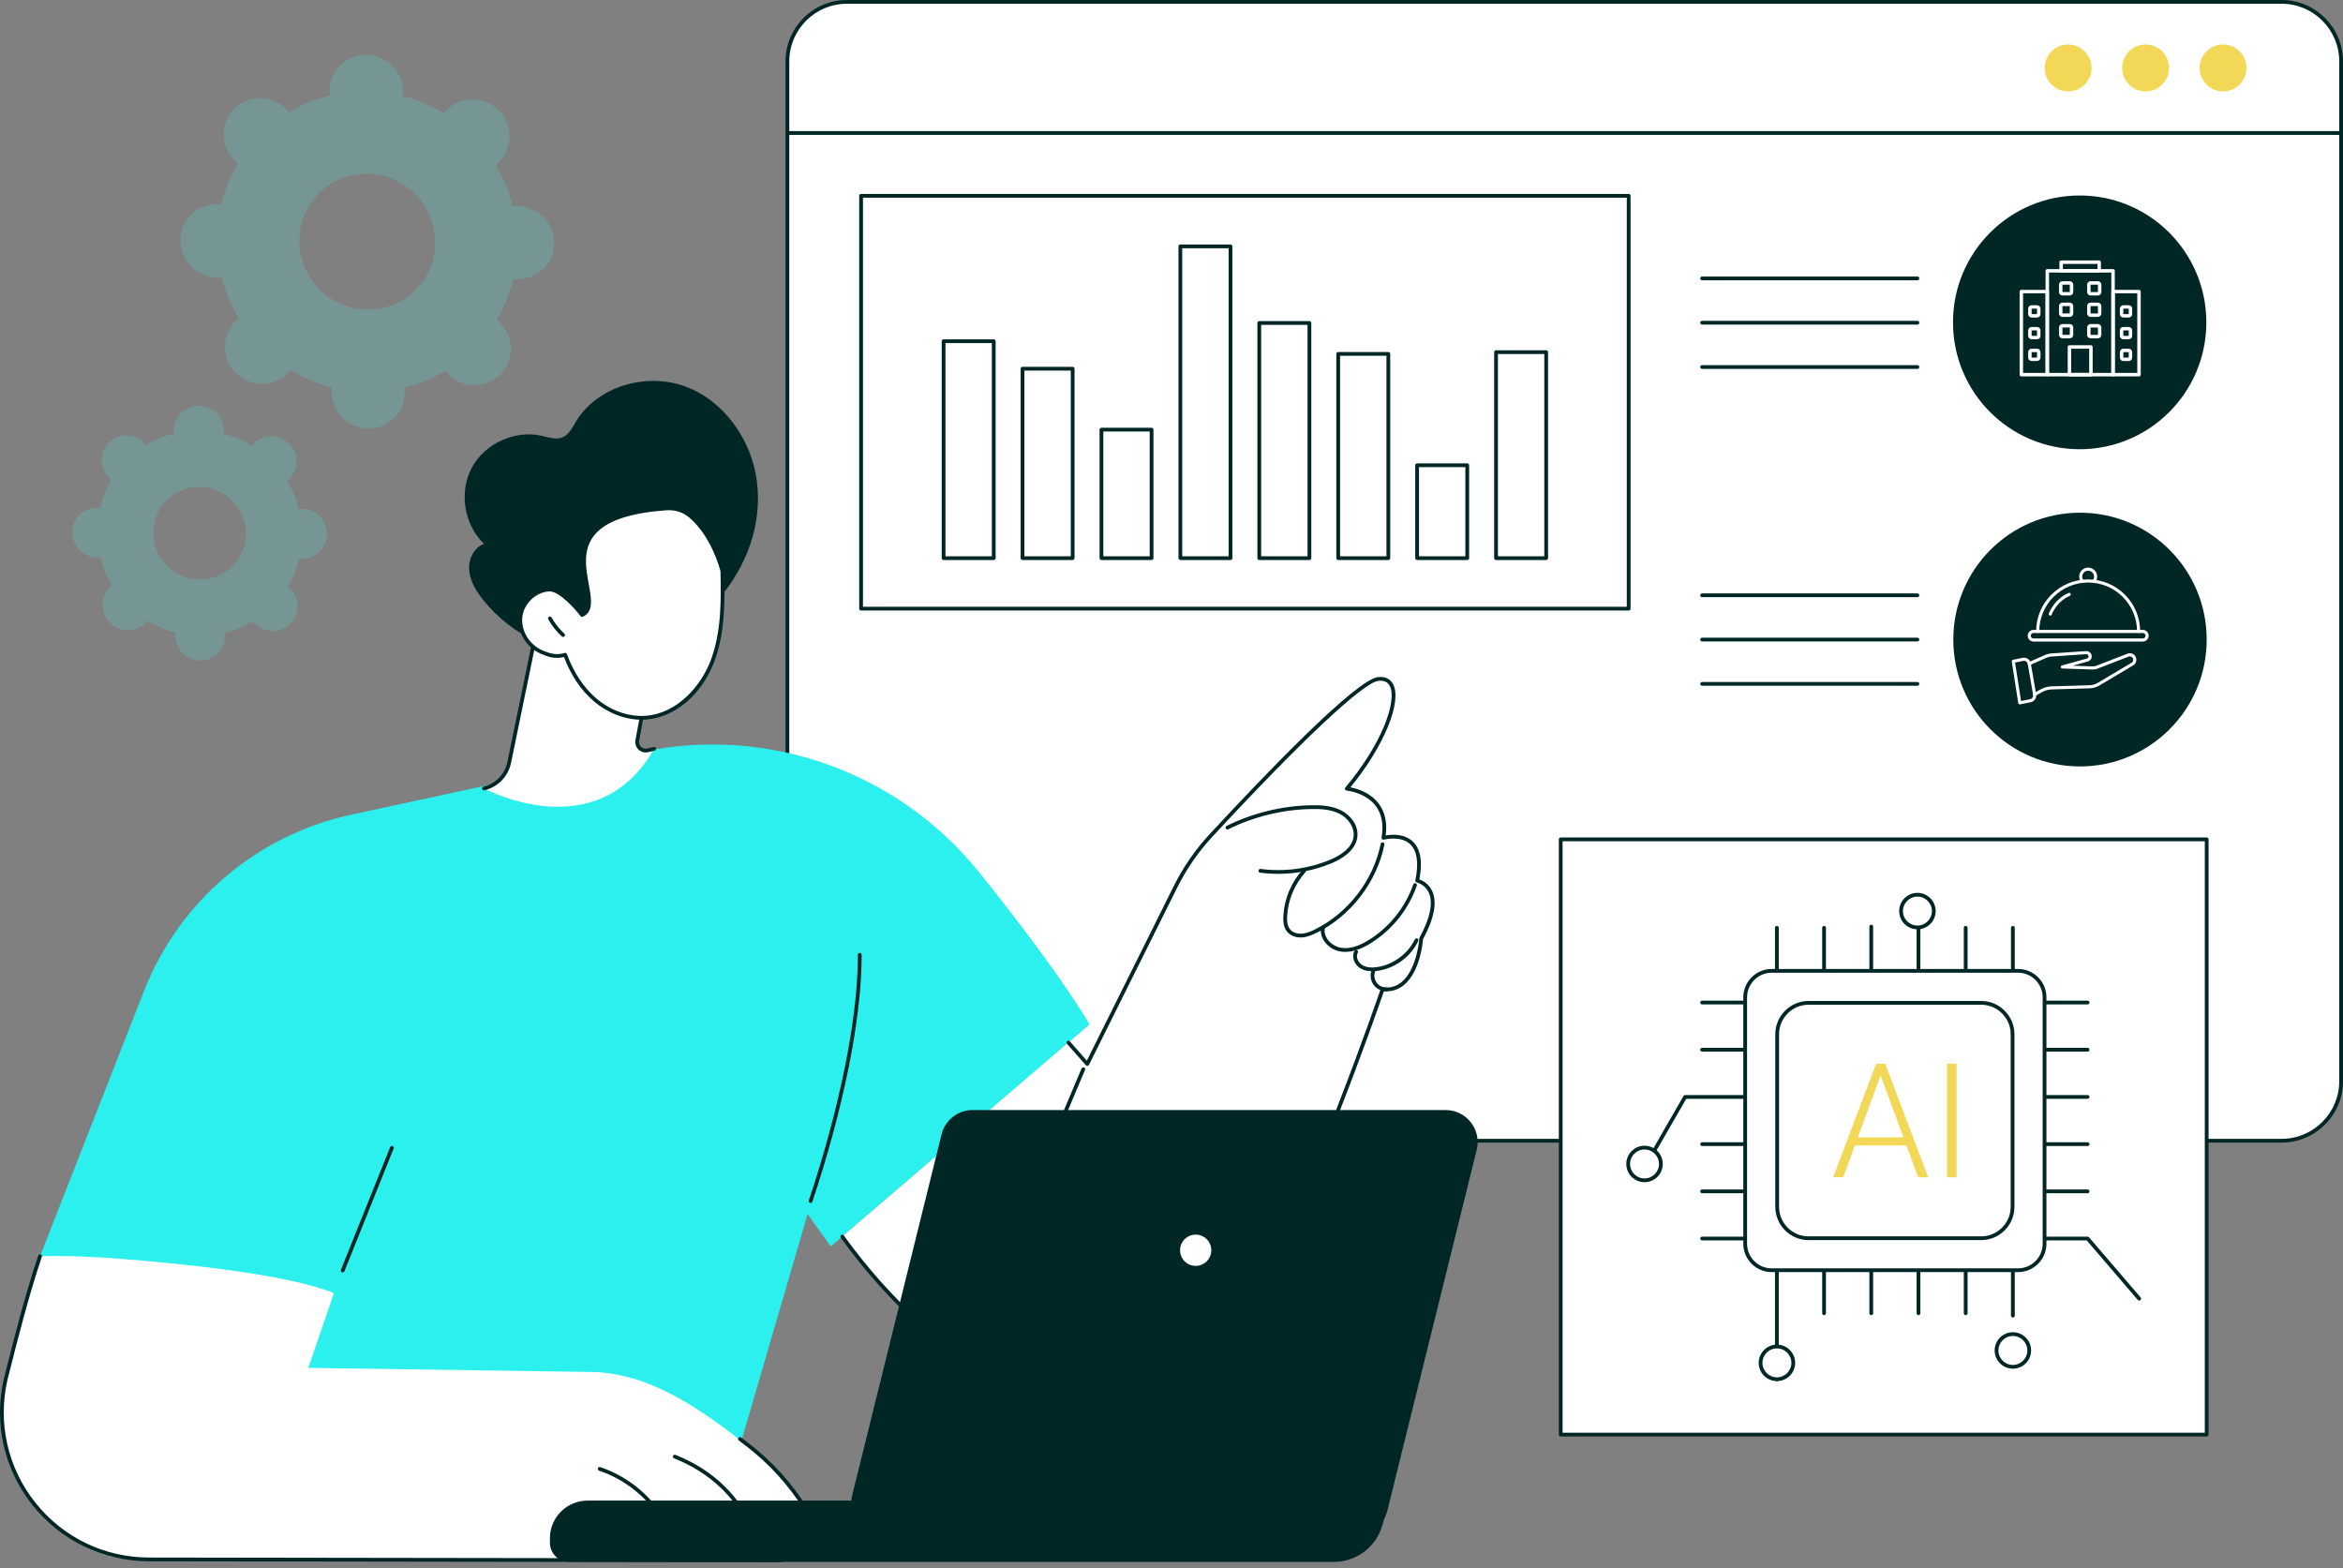 <svg width="260" height="174" viewBox="0 0 260 174" fill="none" xmlns="http://www.w3.org/2000/svg">
<rect x="0" y="0" width="260" height="174" fill="#808080" stroke="none"/>
<path d="M93.98 126.579H253.188C256.835 126.579 259.791 123.623 259.791 119.976V6.812C259.791 3.165 256.835 0.209 253.188 0.209H93.98C90.334 0.209 87.377 3.165 87.377 6.812V119.976C87.377 123.623 90.334 126.579 93.98 126.579Z" fill="white"/>
<path d="M253.189 126.788H93.98C90.225 126.788 87.169 123.732 87.169 119.976V6.811C87.169 3.056 90.225 0 93.98 0H253.189C256.944 0 260 3.056 260 6.811V119.976C260 123.732 256.944 126.788 253.189 126.788ZM93.98 0.417C90.455 0.417 87.586 3.286 87.586 6.811V119.976C87.586 123.502 90.454 126.371 93.98 126.371H253.189C256.714 126.371 259.583 123.502 259.583 119.976V6.811C259.583 3.286 256.714 0.417 253.189 0.417H93.98Z" fill="#002626"/>
<path d="M259.717 14.966H87.567C87.452 14.966 87.359 14.873 87.359 14.758C87.359 14.643 87.452 14.549 87.567 14.549H259.717C259.832 14.549 259.926 14.643 259.926 14.758C259.926 14.873 259.832 14.966 259.717 14.966Z" fill="#002626"/>
<path d="M246.691 10.142C248.127 10.142 249.292 8.978 249.292 7.541C249.292 6.105 248.127 4.94 246.691 4.94C245.254 4.94 244.09 6.105 244.09 7.541C244.09 8.978 245.254 10.142 246.691 10.142Z" fill="#F3D756"/>
<path d="M238.093 10.142C239.53 10.142 240.694 8.978 240.694 7.541C240.694 6.105 239.53 4.94 238.093 4.94C236.657 4.94 235.492 6.105 235.492 7.541C235.492 8.978 236.657 10.142 238.093 10.142Z" fill="#F3D756"/>
<path d="M229.496 10.142C230.932 10.142 232.097 8.978 232.097 7.541C232.097 6.105 230.932 4.94 229.496 4.94C228.059 4.94 226.895 6.105 226.895 7.541C226.895 8.978 228.059 10.142 229.496 10.142Z" fill="#F3D756"/>
<path d="M180.732 21.731H95.555V67.54H180.732V21.731Z" fill="white"/>
<path d="M180.732 67.748H95.555C95.439 67.748 95.346 67.655 95.346 67.54V21.732C95.346 21.616 95.439 21.523 95.555 21.523H180.732C180.848 21.523 180.941 21.616 180.941 21.732V67.54C180.941 67.655 180.848 67.748 180.732 67.748ZM95.763 67.331H180.524V21.94H95.763V67.331Z" fill="#002626"/>
<path d="M110.274 37.861H104.71V61.932H110.274V37.861Z" fill="white"/>
<path d="M110.274 62.141H104.711C104.595 62.141 104.502 62.047 104.502 61.932V37.861C104.502 37.746 104.595 37.653 104.711 37.653H110.274C110.39 37.653 110.483 37.746 110.483 37.861V61.932C110.483 62.047 110.39 62.141 110.274 62.141ZM104.919 61.724H110.066V38.07H104.919V61.724Z" fill="#002626"/>
<path d="M119.032 40.912H113.468V61.932H119.032V40.912Z" fill="white"/>
<path d="M119.032 62.141H113.468C113.353 62.141 113.26 62.047 113.26 61.932V40.912C113.26 40.797 113.353 40.704 113.468 40.704H119.032C119.147 40.704 119.24 40.797 119.24 40.912V61.932C119.24 62.047 119.147 62.141 119.032 62.141ZM113.677 61.724H118.823V41.121H113.677V61.724Z" fill="#002626"/>
<path d="M127.789 47.674H122.226V61.932H127.789V47.674Z" fill="white"/>
<path d="M127.789 62.141H122.226C122.11 62.141 122.017 62.047 122.017 61.932V47.674C122.017 47.558 122.11 47.465 122.226 47.465H127.789C127.905 47.465 127.998 47.558 127.998 47.674V61.932C127.998 62.047 127.905 62.141 127.789 62.141ZM122.434 61.724H127.581V47.882H122.434V61.724Z" fill="#002626"/>
<path d="M136.547 27.339H130.984V61.932H136.547V27.339Z" fill="white"/>
<path d="M136.547 62.141H130.983C130.868 62.141 130.775 62.047 130.775 61.932V27.339C130.775 27.224 130.868 27.13 130.983 27.13H136.547C136.662 27.13 136.756 27.224 136.756 27.339V61.932C136.756 62.047 136.662 62.141 136.547 62.141ZM131.192 61.724H136.339V27.547H131.192V61.724Z" fill="#002626"/>
<path d="M145.304 35.842H139.741V61.932H145.304V35.842Z" fill="white"/>
<path d="M145.304 62.141H139.741C139.626 62.141 139.532 62.047 139.532 61.932V35.842C139.532 35.727 139.626 35.633 139.741 35.633H145.304C145.42 35.633 145.513 35.727 145.513 35.842V61.932C145.513 62.047 145.42 62.141 145.304 62.141ZM139.949 61.724H145.096V36.05H139.949V61.724Z" fill="#002626"/>
<path d="M154.062 39.272H148.499V61.932H154.062V39.272Z" fill="white"/>
<path d="M154.062 62.141H148.499C148.383 62.141 148.29 62.047 148.29 61.932V39.272C148.29 39.157 148.383 39.063 148.499 39.063H154.062C154.178 39.063 154.271 39.157 154.271 39.272V61.932C154.271 62.047 154.178 62.141 154.062 62.141ZM148.707 61.724H153.854V39.48H148.707V61.724Z" fill="#002626"/>
<path d="M162.819 51.625H157.256V61.932H162.819V51.625Z" fill="white"/>
<path d="M162.82 62.141H157.256C157.141 62.141 157.047 62.047 157.047 61.932V51.625C157.047 51.509 157.141 51.416 157.256 51.416H162.82C162.935 51.416 163.028 51.509 163.028 51.625V61.932C163.028 62.047 162.935 62.141 162.82 62.141ZM157.464 61.724H162.611V51.833H157.464V61.724Z" fill="#002626"/>
<path d="M171.577 39.075H166.014V61.932H171.577V39.075Z" fill="white"/>
<path d="M171.577 62.141H166.014C165.898 62.141 165.805 62.047 165.805 61.932V39.075C165.805 38.96 165.898 38.866 166.014 38.866H171.577C171.693 38.866 171.786 38.96 171.786 39.075V61.932C171.786 62.047 171.693 62.141 171.577 62.141ZM166.222 61.724H171.369V39.283H166.222V61.724Z" fill="#002626"/>
<path d="M230.778 49.848C238.542 49.848 244.835 43.545 244.835 35.77C244.835 27.995 238.542 21.692 230.778 21.692C223.014 21.692 216.721 27.995 216.721 35.77C216.721 43.545 223.014 49.848 230.778 49.848Z" fill="#002626"/>
<g clip-path="url(#clip0_280_565)">
<path d="M234.483 41.765H227.187C227.136 41.765 227.087 41.745 227.051 41.709C227.015 41.673 226.995 41.624 226.995 41.573V30.052C226.995 30.001 227.015 29.953 227.051 29.916C227.087 29.881 227.136 29.86 227.187 29.86H234.483C234.534 29.86 234.583 29.881 234.619 29.916C234.655 29.953 234.675 30.001 234.675 30.052V41.573C234.675 41.624 234.655 41.673 234.619 41.709C234.583 41.745 234.534 41.765 234.483 41.765ZM227.379 41.381H234.291V30.244H227.379V41.381Z" fill="white"/>
<path d="M232.947 30.244H228.723C228.672 30.244 228.623 30.224 228.587 30.188C228.551 30.152 228.531 30.103 228.531 30.052V29.092C228.531 29.041 228.551 28.992 228.587 28.956C228.623 28.92 228.672 28.9 228.723 28.9H232.947C232.998 28.9 233.047 28.92 233.083 28.956C233.119 28.992 233.139 29.041 233.139 29.092V30.052C233.139 30.103 233.119 30.152 233.083 30.188C233.047 30.224 232.998 30.244 232.947 30.244ZM228.915 29.86H232.755V29.284H228.915V29.86Z" fill="white"/>
<path d="M237.363 41.765H234.483C234.432 41.765 234.383 41.745 234.347 41.709C234.311 41.673 234.291 41.624 234.291 41.573V32.356C234.291 32.305 234.311 32.257 234.347 32.221C234.383 32.184 234.432 32.164 234.483 32.164H237.363C237.414 32.164 237.463 32.184 237.499 32.221C237.535 32.257 237.555 32.305 237.555 32.356V41.573C237.555 41.624 237.535 41.673 237.499 41.709C237.463 41.745 237.414 41.765 237.363 41.765ZM234.675 41.381H237.171V32.548H234.675V41.381Z" fill="white"/>
<path d="M227.186 41.765H224.306C224.255 41.765 224.207 41.745 224.17 41.709C224.134 41.673 224.114 41.624 224.114 41.573V32.356C224.114 32.305 224.134 32.257 224.17 32.221C224.207 32.184 224.255 32.164 224.306 32.164H227.186C227.237 32.164 227.286 32.184 227.322 32.221C227.358 32.257 227.378 32.305 227.378 32.356V41.573C227.378 41.624 227.358 41.673 227.322 41.709C227.286 41.745 227.237 41.765 227.186 41.765ZM224.498 41.381H226.994V32.548H224.498V41.381Z" fill="white"/>
<path d="M232.803 32.788H231.987C231.885 32.788 231.788 32.748 231.716 32.676C231.643 32.604 231.603 32.506 231.603 32.404V31.588C231.603 31.486 231.643 31.389 231.716 31.317C231.788 31.245 231.885 31.204 231.987 31.204H232.803C232.905 31.204 233.003 31.245 233.075 31.317C233.147 31.389 233.187 31.486 233.187 31.588V32.404C233.187 32.506 233.147 32.604 233.075 32.676C233.003 32.748 232.905 32.788 232.803 32.788ZM231.987 31.588V32.404H232.803V31.588H231.987Z" fill="white"/>
<path d="M229.683 32.788H228.867C228.765 32.788 228.667 32.748 228.595 32.676C228.523 32.604 228.483 32.506 228.483 32.404V31.588C228.483 31.486 228.523 31.389 228.595 31.317C228.667 31.245 228.765 31.204 228.867 31.204H229.683C229.785 31.204 229.883 31.245 229.955 31.317C230.027 31.389 230.067 31.486 230.067 31.588V32.404C230.067 32.506 230.027 32.604 229.955 32.676C229.883 32.748 229.785 32.788 229.683 32.788ZM229.683 31.588H228.867V32.404H229.683V31.588Z" fill="white"/>
<path d="M232.803 35.164H231.987C231.885 35.164 231.788 35.124 231.716 35.052C231.643 34.98 231.603 34.882 231.603 34.781V33.965C231.603 33.863 231.643 33.765 231.716 33.693C231.788 33.621 231.885 33.58 231.987 33.58H232.803C232.905 33.58 233.003 33.621 233.075 33.693C233.147 33.765 233.187 33.863 233.187 33.965V34.781C233.187 34.882 233.147 34.98 233.075 35.052C233.003 35.124 232.905 35.164 232.803 35.164ZM231.987 33.965V34.781H232.803V33.965H231.987Z" fill="white"/>
<path d="M229.683 35.164H228.867C228.765 35.164 228.667 35.124 228.595 35.052C228.523 34.98 228.483 34.882 228.483 34.781V33.965C228.483 33.863 228.523 33.765 228.595 33.693C228.667 33.621 228.765 33.58 228.867 33.58H229.683C229.785 33.58 229.883 33.621 229.955 33.693C230.027 33.765 230.067 33.863 230.067 33.965V34.781C230.067 34.882 230.027 34.98 229.955 35.052C229.883 35.124 229.785 35.164 229.683 35.164ZM229.683 33.964H228.867V34.78H229.683V33.964Z" fill="white"/>
<path d="M232.803 37.541H231.987C231.885 37.541 231.788 37.5 231.716 37.428C231.643 37.356 231.603 37.258 231.603 37.157V36.341C231.603 36.239 231.643 36.141 231.716 36.069C231.788 35.997 231.885 35.956 231.987 35.956H232.803C232.905 35.956 233.003 35.997 233.075 36.069C233.147 36.141 233.187 36.239 233.187 36.341V37.157C233.187 37.258 233.147 37.356 233.075 37.428C233.003 37.5 232.905 37.541 232.803 37.541ZM231.987 36.341V37.157H232.803V36.341H231.987Z" fill="white"/>
<path d="M229.683 37.541H228.867C228.765 37.541 228.667 37.5 228.595 37.428C228.523 37.356 228.483 37.258 228.483 37.157V36.341C228.483 36.239 228.523 36.141 228.595 36.069C228.667 35.997 228.765 35.956 228.867 35.956H229.683C229.785 35.956 229.883 35.997 229.955 36.069C230.027 36.141 230.067 36.239 230.067 36.341V37.157C230.067 37.258 230.027 37.356 229.955 37.428C229.883 37.5 229.785 37.541 229.683 37.541ZM229.683 36.34H228.867V37.157H229.683V36.34Z" fill="white"/>
<path d="M232.027 41.765H229.643C229.592 41.765 229.543 41.745 229.507 41.709C229.471 41.673 229.451 41.624 229.451 41.573V38.501C229.451 38.45 229.471 38.401 229.507 38.365C229.543 38.329 229.592 38.309 229.643 38.309H232.027C232.078 38.309 232.126 38.329 232.162 38.365C232.198 38.401 232.219 38.45 232.219 38.501V41.573C232.219 41.624 232.198 41.673 232.162 41.709C232.126 41.745 232.078 41.765 232.027 41.765ZM229.835 41.381H231.835V38.693H229.835V41.381Z" fill="white"/>
<path d="M236.223 35.236H235.623C235.521 35.236 235.424 35.196 235.352 35.124C235.28 35.052 235.239 34.954 235.239 34.852V34.252C235.239 34.151 235.28 34.053 235.352 33.981C235.424 33.909 235.521 33.868 235.623 33.868H236.223C236.325 33.868 236.423 33.909 236.495 33.981C236.567 34.053 236.607 34.151 236.607 34.252V34.852C236.607 34.954 236.567 35.052 236.495 35.124C236.423 35.196 236.325 35.236 236.223 35.236ZM235.623 34.252V34.852H236.223V34.252H235.623Z" fill="white"/>
<path d="M236.223 37.648H235.623C235.521 37.648 235.424 37.608 235.352 37.536C235.28 37.464 235.239 37.366 235.239 37.264V36.665C235.239 36.563 235.28 36.465 235.352 36.393C235.424 36.321 235.521 36.281 235.623 36.281H236.223C236.325 36.281 236.423 36.321 236.495 36.393C236.567 36.465 236.607 36.563 236.607 36.665V37.264C236.607 37.366 236.567 37.464 236.495 37.536C236.423 37.608 236.325 37.648 236.223 37.648ZM235.623 36.665V37.264H236.223V36.665H235.623Z" fill="white"/>
<path d="M236.223 40.061H235.623C235.521 40.061 235.424 40.02 235.352 39.948C235.28 39.876 235.239 39.779 235.239 39.677V39.077C235.239 38.975 235.28 38.877 235.352 38.805C235.424 38.733 235.521 38.693 235.623 38.693H236.223C236.325 38.693 236.423 38.733 236.495 38.805C236.567 38.877 236.607 38.975 236.607 39.077V39.677C236.607 39.779 236.567 39.876 236.495 39.948C236.423 40.02 236.325 40.061 236.223 40.061ZM235.623 39.077V39.677H236.223V39.077H235.623Z" fill="white"/>
<path d="M226.046 35.236H225.447C225.345 35.236 225.247 35.196 225.175 35.124C225.103 35.052 225.062 34.954 225.062 34.852V34.252C225.062 34.151 225.103 34.053 225.175 33.981C225.247 33.909 225.345 33.868 225.447 33.868H226.046C226.148 33.868 226.246 33.909 226.318 33.981C226.39 34.053 226.43 34.151 226.43 34.252V34.852C226.43 34.954 226.39 35.052 226.318 35.124C226.246 35.196 226.148 35.236 226.046 35.236ZM225.447 34.252V34.852H226.046V34.252H225.447Z" fill="white"/>
<path d="M226.046 37.648H225.447C225.345 37.648 225.247 37.608 225.175 37.536C225.103 37.464 225.062 37.366 225.062 37.264V36.665C225.062 36.563 225.103 36.465 225.175 36.393C225.247 36.321 225.345 36.281 225.447 36.281H226.046C226.148 36.281 226.246 36.321 226.318 36.393C226.39 36.465 226.43 36.563 226.43 36.665V37.264C226.43 37.366 226.39 37.464 226.318 37.536C226.246 37.608 226.148 37.648 226.046 37.648ZM225.447 36.665V37.264H226.046V36.665H225.447Z" fill="white"/>
<path d="M226.046 40.061H225.447C225.345 40.061 225.247 40.02 225.175 39.948C225.103 39.876 225.062 39.779 225.062 39.677V39.077C225.062 38.975 225.103 38.877 225.175 38.805C225.247 38.733 225.345 38.693 225.447 38.693H226.046C226.148 38.693 226.246 38.733 226.318 38.805C226.39 38.877 226.43 38.975 226.43 39.077V39.677C226.43 39.779 226.39 39.876 226.318 39.948C226.246 40.02 226.148 40.061 226.046 40.061ZM225.447 39.077V39.677H226.046V39.077H225.447Z" fill="white"/>
</g>
<path d="M212.775 40.934H188.883C188.768 40.934 188.675 40.841 188.675 40.725C188.675 40.61 188.768 40.517 188.883 40.517H212.775C212.89 40.517 212.983 40.61 212.983 40.725C212.983 40.841 212.89 40.934 212.775 40.934Z" fill="#002626"/>
<path d="M212.775 36.018H188.883C188.768 36.018 188.675 35.925 188.675 35.809C188.675 35.694 188.768 35.601 188.883 35.601H212.775C212.89 35.601 212.983 35.694 212.983 35.809C212.983 35.925 212.89 36.018 212.775 36.018Z" fill="#002626"/>
<path d="M212.775 31.102H188.883C188.768 31.102 188.675 31.008 188.675 30.893C188.675 30.778 188.768 30.685 188.883 30.685H212.775C212.89 30.685 212.983 30.778 212.983 30.893C212.983 31.008 212.89 31.102 212.775 31.102Z" fill="#002626"/>
<path d="M230.816 85.047C238.579 85.047 244.873 78.745 244.873 70.97C244.873 63.195 238.579 56.892 230.816 56.892C223.052 56.892 216.758 63.195 216.758 70.97C216.758 78.745 223.052 85.047 230.816 85.047Z" fill="#002626"/>
<g clip-path="url(#clip1_280_565)">
<path d="M237.318 70.239C237.221 70.239 237.145 70.163 237.145 70.066C237.145 67.073 234.711 64.639 231.718 64.639C228.725 64.639 226.292 67.073 226.292 70.066C226.292 70.163 226.216 70.239 226.119 70.239C226.022 70.239 225.946 70.163 225.946 70.066C225.946 66.883 228.535 64.294 231.718 64.294C234.901 64.294 237.49 66.883 237.49 70.066C237.49 70.163 237.415 70.239 237.318 70.239Z" fill="white"/>
<path d="M232.361 64.677C232.323 64.677 232.285 64.664 232.25 64.639C232.178 64.581 232.164 64.47 232.226 64.398C232.319 64.281 232.374 64.135 232.374 63.984C232.374 63.621 232.081 63.328 231.718 63.328C231.356 63.328 231.062 63.621 231.062 63.984C231.062 64.135 231.114 64.281 231.211 64.398C231.273 64.47 231.259 64.581 231.187 64.639C231.114 64.702 231.004 64.688 230.945 64.615C230.8 64.439 230.721 64.215 230.721 63.984C230.721 63.431 231.169 62.982 231.722 62.982C232.274 62.982 232.723 63.431 232.723 63.984C232.723 64.215 232.644 64.439 232.499 64.615C232.461 64.657 232.412 64.677 232.361 64.677Z" fill="white"/>
<path d="M237.78 71.192H225.66C225.301 71.192 225.011 70.902 225.011 70.543C225.011 70.184 225.301 69.894 225.66 69.894H237.784C238.143 69.894 238.433 70.184 238.433 70.543C238.429 70.902 238.139 71.192 237.78 71.192ZM225.66 70.239C225.494 70.239 225.356 70.374 225.356 70.543C225.356 70.709 225.491 70.847 225.66 70.847H237.784C237.95 70.847 238.088 70.712 238.088 70.543C238.088 70.374 237.953 70.239 237.784 70.239H225.66Z" fill="white"/>
<path d="M227.517 68.309C227.493 68.309 227.472 68.306 227.448 68.295C227.362 68.257 227.32 68.157 227.358 68.067C228.108 66.307 229.509 65.813 229.568 65.793C229.658 65.761 229.758 65.81 229.785 65.9C229.816 65.989 229.768 66.086 229.678 66.117C229.661 66.124 228.36 66.59 227.673 68.202C227.645 68.268 227.583 68.309 227.517 68.309Z" fill="white"/>
<path d="M225.78 77.24C225.722 77.24 225.663 77.209 225.629 77.154C225.58 77.071 225.611 76.964 225.694 76.919L226.433 76.505C226.813 76.291 227.241 76.173 227.676 76.159L231.818 76.039H231.822C232.16 76.039 232.492 75.949 232.785 75.773C233.486 75.355 234.811 74.568 235.809 73.974L236.534 73.543C236.631 73.484 236.696 73.391 236.714 73.28C236.731 73.17 236.7 73.056 236.627 72.97L236.62 72.963C236.52 72.845 236.358 72.804 236.217 72.859L232.744 74.202C232.574 74.268 232.395 74.299 232.212 74.292L228.849 74.181C228.763 74.178 228.694 74.112 228.684 74.029C228.673 73.947 228.729 73.864 228.808 73.843L231.587 73.073C231.694 73.042 231.767 72.945 231.767 72.835C231.767 72.794 231.756 72.752 231.736 72.714C231.691 72.631 231.597 72.583 231.504 72.59L227.669 72.852C227.458 72.866 227.255 72.918 227.061 73.001L225.249 73.802C225.163 73.84 225.059 73.802 225.021 73.712C224.983 73.626 225.021 73.522 225.111 73.484L226.927 72.683C227.158 72.583 227.4 72.524 227.648 72.507L231.484 72.245C231.708 72.228 231.925 72.345 232.039 72.542C232.091 72.631 232.119 72.731 232.119 72.835C232.119 73.101 231.939 73.336 231.684 73.405L229.999 73.871L232.229 73.943C232.364 73.947 232.498 73.926 232.626 73.874L236.099 72.531C236.379 72.424 236.693 72.504 236.886 72.731L236.893 72.738C237.035 72.904 237.093 73.118 237.059 73.332C237.024 73.543 236.9 73.726 236.714 73.836L235.989 74.268C234.991 74.862 233.669 75.649 232.965 76.066C232.619 76.27 232.229 76.38 231.829 76.38L227.686 76.501C227.306 76.512 226.93 76.615 226.602 76.802L225.863 77.216C225.839 77.233 225.812 77.24 225.78 77.24Z" fill="white"/>
<path d="M224.134 78.162C224.099 78.162 224.065 78.151 224.034 78.131C223.996 78.103 223.968 78.062 223.961 78.017L223.243 73.408C223.229 73.318 223.288 73.232 223.378 73.211L224.445 72.994C224.648 72.952 224.859 72.994 225.031 73.111C225.204 73.228 225.318 73.408 225.356 73.615L225.953 77.036C226.026 77.444 225.753 77.841 225.346 77.924L224.168 78.158C224.155 78.158 224.144 78.162 224.134 78.162ZM223.609 73.519L224.275 77.785L225.277 77.585C225.501 77.54 225.649 77.323 225.611 77.099L225.014 73.677C224.993 73.563 224.931 73.467 224.835 73.401C224.738 73.336 224.624 73.311 224.51 73.336L223.609 73.519Z" fill="white"/>
</g>
<path d="M212.775 76.094H188.883C188.768 76.094 188.675 76.001 188.675 75.886C188.675 75.77 188.768 75.677 188.883 75.677H212.775C212.89 75.677 212.983 75.77 212.983 75.886C212.983 76.001 212.89 76.094 212.775 76.094Z" fill="#002626"/>
<path d="M212.775 71.178H188.883C188.768 71.178 188.675 71.085 188.675 70.97C188.675 70.854 188.768 70.761 188.883 70.761H212.775C212.89 70.761 212.983 70.854 212.983 70.97C212.983 71.085 212.89 71.178 212.775 71.178Z" fill="#002626"/>
<path d="M212.775 66.262H188.883C188.768 66.262 188.675 66.169 188.675 66.054C188.675 65.938 188.768 65.845 188.883 65.845H212.775C212.89 65.845 212.983 65.938 212.983 66.054C212.983 66.169 212.89 66.262 212.775 66.262Z" fill="#002626"/>
<path d="M89.619 134.711L80.548 165.796L15.324 159.573L16.932 140.571L4.078 140.33L15.982 109.963C19.886 100.005 28.515 92.662 38.969 90.402C48.478 88.346 60.548 85.737 71.063 83.467C85.119 80.433 99.679 85.605 108.675 96.822C113.26 102.539 117.866 108.629 120.916 113.672L92.188 138.306L89.619 134.711Z" fill="#2CF0EE"/>
<path d="M38.027 141.189C38.002 141.189 37.975 141.184 37.95 141.174C37.843 141.131 37.791 141.009 37.834 140.902L43.294 127.291C43.337 127.184 43.458 127.132 43.565 127.175C43.672 127.218 43.724 127.34 43.681 127.446L38.221 141.058C38.188 141.139 38.11 141.189 38.027 141.189Z" fill="#002626"/>
<path d="M89.946 133.489C89.924 133.489 89.901 133.485 89.879 133.478C89.77 133.441 89.712 133.322 89.749 133.213C91.027 129.442 95.198 116.329 95.198 105.948C95.198 105.833 95.291 105.739 95.406 105.739C95.522 105.739 95.615 105.833 95.615 105.948C95.615 116.393 91.427 129.56 90.144 133.347C90.114 133.434 90.033 133.489 89.946 133.489Z" fill="#002626"/>
<path d="M157.265 97.724C158.518 91.595 153.515 92.971 153.515 92.971C154.376 87.943 149.455 87.519 149.455 87.519C154.723 81.25 156.153 74.995 152.944 75.341C150.467 75.608 139.328 87.365 134.37 92.72C132.801 94.415 131.482 96.324 130.452 98.392L120.656 118.063L118.559 115.693L93.464 137.212C99.434 145.525 106.654 151.216 112.996 155.014C121.642 160.192 132.847 156.99 137.493 148.046C146.02 131.628 153.424 109.776 153.424 109.776C157.311 110.21 157.712 104.142 157.712 104.142C160.819 98.448 157.265 97.724 157.265 97.724Z" fill="white"/>
<path d="M121.92 157.714C118.773 157.715 115.676 156.862 112.888 155.193C105.007 150.472 98.414 144.464 93.294 137.334C93.227 137.241 93.248 137.11 93.342 137.043C93.435 136.976 93.566 136.997 93.633 137.091C98.72 144.174 105.27 150.144 113.103 154.835C117.225 157.303 122.04 157.942 126.663 156.632C131.302 155.318 135.082 152.234 137.307 147.95C145.73 131.734 153.152 109.928 153.226 109.709C153.257 109.616 153.351 109.558 153.447 109.569C154.253 109.659 154.961 109.454 155.552 108.959C157.258 107.532 157.501 104.162 157.503 104.128C157.505 104.098 157.514 104.068 157.529 104.042C158.706 101.885 159.058 100.158 158.548 99.049C158.124 98.128 157.259 97.936 157.223 97.928C157.111 97.904 157.038 97.794 157.061 97.682C157.455 95.753 157.26 94.404 156.482 93.675C155.422 92.681 153.588 93.167 153.57 93.172C153.501 93.191 153.427 93.173 153.375 93.125C153.322 93.077 153.297 93.006 153.309 92.936C153.558 91.486 153.333 90.297 152.642 89.401C151.505 87.925 149.458 87.729 149.437 87.727C149.36 87.72 149.292 87.671 149.262 87.599C149.233 87.527 149.245 87.445 149.295 87.385C153.427 82.468 155.066 77.702 154.216 76.105C153.985 75.671 153.564 75.484 152.966 75.548C151.286 75.729 144.392 82.201 134.523 92.861C132.966 94.543 131.659 96.435 130.638 98.485L120.843 118.156C120.812 118.218 120.752 118.261 120.683 118.27C120.614 118.279 120.546 118.253 120.5 118.201L118.403 115.831C118.326 115.745 118.335 115.613 118.421 115.537C118.507 115.461 118.639 115.469 118.715 115.555L120.607 117.693L130.265 98.299C131.303 96.214 132.633 94.289 134.217 92.578C140.143 86.177 150.453 75.399 152.921 75.133C153.895 75.028 154.364 75.497 154.584 75.909C155.628 77.868 153.556 82.856 149.852 87.367C150.544 87.497 152.018 87.91 152.97 89.143C153.687 90.071 153.954 91.268 153.766 92.704C154.387 92.594 155.806 92.471 156.765 93.369C157.631 94.178 157.88 95.594 157.506 97.578C157.846 97.698 158.536 98.034 158.923 98.866C159.501 100.11 159.162 101.905 157.916 104.202C157.881 104.643 157.57 107.814 155.82 109.279C155.18 109.815 154.423 110.056 153.568 109.998C152.883 111.996 145.739 132.621 137.677 148.142C135.399 152.53 131.527 155.687 126.777 157.033C125.169 157.489 123.538 157.714 121.92 157.714Z" fill="#002626"/>
<path d="M115.942 128.969C115.915 128.969 115.888 128.964 115.861 128.952C115.755 128.908 115.706 128.785 115.75 128.679L120.019 118.563C120.064 118.457 120.187 118.407 120.292 118.452C120.398 118.497 120.448 118.619 120.403 118.725L116.134 128.841C116.101 128.921 116.024 128.969 115.942 128.969Z" fill="#002626"/>
<path d="M141.843 96.965C141.172 96.965 140.5 96.921 139.831 96.834C139.717 96.818 139.637 96.714 139.652 96.6C139.667 96.485 139.769 96.404 139.886 96.42C142.492 96.763 145.154 96.414 147.584 95.412C148.513 95.029 150.09 94.175 150.216 92.759C150.298 91.832 149.657 90.823 148.657 90.307C147.672 89.799 146.512 89.751 145.51 89.771C142.332 89.833 139.147 90.61 136.298 92.02C136.195 92.071 136.07 92.028 136.019 91.925C135.968 91.822 136.01 91.697 136.113 91.646C139.017 90.209 142.263 89.417 145.502 89.354C146.557 89.333 147.781 89.386 148.848 89.936C149.818 90.437 150.745 91.515 150.631 92.796C150.486 94.431 148.759 95.379 147.743 95.798C145.869 96.57 143.86 96.965 141.843 96.965Z" fill="#002626"/>
<path d="M144.321 104.027C143.7 104.027 143.143 103.784 142.811 103.364C142.4 102.845 142.387 102.136 142.413 101.648C142.515 99.748 143.273 97.923 144.549 96.51C144.626 96.425 144.758 96.418 144.843 96.495C144.929 96.573 144.936 96.704 144.858 96.79C143.647 98.132 142.926 99.865 142.83 101.67C142.807 102.091 142.814 102.697 143.138 103.106C143.407 103.446 143.902 103.638 144.439 103.606C144.966 103.575 145.483 103.35 145.92 103.134C149.61 101.312 152.405 97.672 153.215 93.637C153.237 93.524 153.347 93.451 153.46 93.473C153.573 93.496 153.646 93.606 153.624 93.719C152.789 97.879 149.909 101.63 146.105 103.508C145.63 103.743 145.064 103.987 144.463 104.022C144.415 104.025 144.368 104.027 144.321 104.027Z" fill="#002626"/>
<path d="M149.286 105.625C149.107 105.625 148.931 105.611 148.757 105.583C148.059 105.473 147.395 105.061 146.98 104.483C146.646 104.017 146.51 103.479 146.598 102.97C146.617 102.856 146.723 102.78 146.838 102.799C146.952 102.819 147.028 102.927 147.009 103.04C146.921 103.551 147.129 103.975 147.319 104.24C147.665 104.722 148.241 105.079 148.823 105.171C149.732 105.316 150.746 105.027 151.923 104.289C154.2 102.861 155.942 100.678 156.829 98.141C156.867 98.032 156.985 97.975 157.094 98.013C157.203 98.051 157.26 98.17 157.222 98.279C156.305 100.904 154.501 103.164 152.145 104.642C151.095 105.3 150.154 105.625 149.286 105.625Z" fill="#002626"/>
<path d="M152.262 107.772C151.727 107.772 151.274 107.655 150.911 107.42C150.33 107.045 149.933 106.213 150.305 105.522C150.36 105.421 150.486 105.383 150.587 105.438C150.689 105.492 150.727 105.619 150.672 105.72C150.421 106.186 150.71 106.794 151.137 107.07C151.545 107.333 152.109 107.415 152.813 107.313C154.583 107.059 156.228 105.853 157.003 104.241C157.052 104.138 157.177 104.094 157.281 104.144C157.385 104.194 157.428 104.318 157.379 104.422C156.532 106.182 154.806 107.448 152.872 107.726C152.658 107.757 152.455 107.772 152.262 107.772Z" fill="#002626"/>
<path d="M153.819 109.988C153.259 109.988 152.706 109.698 152.391 109.234C152.062 108.749 152.007 108.09 152.25 107.556C152.298 107.452 152.421 107.405 152.527 107.453C152.631 107.501 152.678 107.625 152.63 107.729C152.445 108.134 152.487 108.632 152.736 109C152.986 109.368 153.428 109.591 153.877 109.57C153.989 109.563 154.09 109.653 154.096 109.768C154.101 109.883 154.012 109.981 153.897 109.986C153.871 109.988 153.845 109.988 153.819 109.988Z" fill="#002626"/>
<path d="M89.502 167.318C91.1 169.782 89.294 173.039 86.357 173.039H15.526C6.923 173.381 -1.716 163.364 0.479 153.776C1.152 151.179 1.655 149.096 1.986 147.688C2.581 145.161 3.022 143.118 4.078 140.33C4.227 139.935 4.357 139.611 4.445 139.394C7.291 139.326 10.402 139.439 13.742 139.713C19.082 140.152 31.515 141.256 37.053 143.488L34.208 151.784L65.361 152.237C72.19 152.237 78.013 156.564 83.398 160.765C85.626 162.503 87.779 164.662 89.502 167.318Z" fill="white"/>
<path d="M86.264 173.347C86.262 173.347 86.26 173.347 86.258 173.347L16.544 173.247C11.48 173.247 6.766 170.976 3.61 167.016C0.454 163.056 -0.708 157.954 0.423 153.018L0.61 152.274C1.541 148.59 2.815 143.544 4.247 139.327C4.284 139.218 4.403 139.159 4.512 139.197C4.621 139.234 4.679 139.352 4.642 139.461C3.216 143.662 1.944 148.699 1.015 152.376L0.828 153.115C-0.273 157.922 0.86 162.896 3.936 166.756C7.012 170.616 11.608 172.83 16.544 172.83L86.258 172.93C86.26 172.93 86.262 172.93 86.264 172.93C87.564 172.93 88.717 172.249 89.349 171.109C89.974 169.979 89.939 168.655 89.255 167.566C87.507 164.785 85.322 162.384 82.76 160.432L81.981 159.838C81.89 159.769 81.872 159.638 81.942 159.546C82.011 159.454 82.142 159.437 82.234 159.506L83.013 160.1C85.614 162.083 87.833 164.52 89.608 167.344C90.374 168.563 90.414 170.046 89.714 171.311C89.008 172.586 87.718 173.347 86.264 173.347Z" fill="#002626"/>
<path d="M83.622 170.315C83.54 170.315 83.462 170.265 83.429 170.185C81.862 166.333 78.878 163.442 74.801 161.825C74.694 161.783 74.641 161.662 74.684 161.555C74.726 161.447 74.848 161.395 74.954 161.438C79.14 163.097 82.204 166.068 83.816 170.027C83.859 170.134 83.808 170.256 83.701 170.299C83.675 170.31 83.649 170.315 83.622 170.315Z" fill="#002626"/>
<path d="M74.376 170.314C74.296 170.314 74.219 170.268 74.185 170.191C72.736 166.94 69.856 164.323 66.482 163.19C66.373 163.154 66.314 163.036 66.35 162.926C66.387 162.817 66.506 162.759 66.614 162.795C70.098 163.964 73.07 166.665 74.566 170.021C74.613 170.126 74.565 170.249 74.46 170.296C74.433 170.309 74.404 170.314 74.376 170.314Z" fill="#002626"/>
<path d="M83.991 53.405C83.406 48.82 80.375 44.483 76.039 42.883C71.702 41.284 66.252 42.864 63.88 46.831C63.492 47.48 63.13 48.23 62.433 48.524C61.709 48.83 60.891 48.531 60.123 48.357C57.138 47.682 53.793 49.211 52.351 51.911C50.909 54.611 51.497 58.242 53.719 60.348C52.58 60.746 51.968 62.075 52.066 63.277C52.164 64.48 52.824 65.564 53.57 66.512C56.797 70.615 62.068 73.024 67.282 72.779C76.846 72.331 85.221 63.03 83.991 53.405Z" fill="#002626"/>
<path d="M72.593 83.091L71.859 83.261C71.198 83.415 70.597 82.841 70.719 82.175L71.678 76.966C71.678 76.966 69.787 68.621 59.427 70.427L56.502 84.624C56.209 86.043 55.118 87.162 53.708 87.491C53.708 87.491 66.219 94.257 72.593 83.091Z" fill="white"/>
<path d="M53.707 87.699C53.613 87.699 53.527 87.634 53.505 87.538C53.478 87.426 53.548 87.314 53.66 87.287C54.987 86.978 56.022 85.916 56.297 84.582L59.223 70.385C59.24 70.301 59.307 70.236 59.391 70.221C69.826 68.402 71.862 76.835 71.881 76.92C71.887 76.948 71.888 76.976 71.883 77.004L70.924 82.212C70.879 82.46 70.957 82.701 71.139 82.875C71.321 83.049 71.566 83.115 71.811 83.058L72.545 82.887C72.657 82.861 72.77 82.931 72.796 83.043C72.822 83.155 72.752 83.267 72.64 83.294L71.905 83.465C71.527 83.553 71.133 83.445 70.851 83.177C70.57 82.908 70.443 82.52 70.514 82.137L71.464 76.973C71.388 76.678 70.856 74.808 69.273 73.149C67.004 70.771 63.751 69.916 59.602 70.609L56.706 84.666C56.398 86.159 55.24 87.348 53.755 87.694C53.739 87.697 53.723 87.699 53.707 87.699Z" fill="#002626"/>
<path d="M62.717 72.655C63.407 74.565 64.501 76.36 66.051 77.671C67.601 78.983 69.633 79.779 71.658 79.635C75.048 79.395 77.82 76.584 79.04 73.412C80.26 70.24 80.232 66.744 80.157 63.347C80.157 63.347 79.253 59.524 76.636 57.284C75.898 56.652 74.941 56.345 73.972 56.413C58.803 57.475 67.865 66.748 64.592 68.248C64.592 68.248 62.392 65.321 60.912 65.415C59.312 65.516 57.91 66.894 57.751 68.49C57.592 70.085 58.608 71.695 60.074 72.344C60.902 72.71 61.708 72.965 62.717 72.655Z" fill="white"/>
<path d="M71.189 79.861C69.355 79.861 67.458 79.135 65.916 77.831C64.497 76.63 63.349 74.93 62.587 72.908C61.551 73.163 60.706 72.851 59.99 72.534C58.407 71.834 57.378 70.124 57.543 68.469C57.712 66.777 59.217 65.314 60.898 65.207C60.925 65.205 60.952 65.204 60.979 65.204C62.365 65.204 64.183 67.39 64.649 67.981C65.358 67.533 65.214 66.505 64.926 64.916C64.605 63.15 64.207 60.952 65.571 59.196C66.901 57.485 69.644 56.507 73.957 56.205C74.995 56.132 75.993 56.459 76.771 57.125C79.41 59.384 80.322 63.14 80.36 63.299C80.363 63.313 80.365 63.328 80.365 63.342C80.432 66.379 80.516 70.157 79.234 73.487C77.836 77.122 74.868 79.617 71.673 79.844C71.512 79.855 71.351 79.861 71.189 79.861ZM62.716 72.447C62.802 72.447 62.882 72.5 62.913 72.585C63.648 74.619 64.78 76.323 66.186 77.512C67.781 78.862 69.767 79.56 71.644 79.427C75.094 79.183 77.747 76.192 78.845 73.337C80.094 70.093 80.015 66.37 79.949 63.374C79.873 63.072 78.936 59.528 76.5 57.442C75.806 56.848 74.914 56.556 73.987 56.621C69.798 56.914 67.153 57.84 65.901 59.452C64.65 61.06 65.015 63.069 65.336 64.841C65.632 66.474 65.888 67.884 64.679 68.438C64.589 68.479 64.484 68.452 64.425 68.374C63.832 67.585 62.039 65.553 60.925 65.623C59.438 65.717 58.108 67.013 57.958 68.51C57.81 69.992 58.736 71.523 60.158 72.153C61.04 72.543 61.765 72.73 62.655 72.456C62.675 72.45 62.696 72.447 62.716 72.447Z" fill="#002626"/>
<path d="M62.487 70.677C62.437 70.677 62.386 70.659 62.346 70.622C61.746 70.072 61.241 69.433 60.843 68.722C60.787 68.622 60.823 68.495 60.924 68.439C61.024 68.382 61.151 68.418 61.208 68.519C61.583 69.191 62.061 69.795 62.628 70.315C62.713 70.393 62.719 70.525 62.641 70.609C62.6 70.654 62.544 70.677 62.487 70.677Z" fill="#002626"/>
<path d="M148.019 173.314H63.147C61.975 173.314 61.025 172.363 61.025 171.191V170.691C61.025 168.384 62.894 166.514 65.198 166.514H154.136L153.422 169.169C152.764 171.615 150.549 173.314 148.019 173.314Z" fill="#002626"/>
<path d="M150.5 170.236H98.015C95.774 170.236 94.128 168.13 94.667 165.952L104.586 125.9C104.968 124.36 106.349 123.278 107.935 123.278H160.419C162.661 123.278 164.307 125.384 163.768 127.561L153.848 167.614C153.467 169.154 152.085 170.236 150.5 170.236Z" fill="#002626"/>
<path d="M150.5 170.34H98.016C96.915 170.34 95.896 169.843 95.218 168.977C94.538 168.109 94.301 166.997 94.566 165.927L104.485 125.875C104.879 124.285 106.298 123.174 107.935 123.174H160.419C161.519 123.174 162.539 123.671 163.217 124.537C163.896 125.405 164.134 126.517 163.869 127.587L153.949 167.639C153.556 169.229 152.137 170.34 150.5 170.34ZM107.935 123.382C106.394 123.382 105.059 124.428 104.688 125.925L94.768 165.977C94.519 166.985 94.743 168.031 95.382 168.848C96.02 169.664 96.98 170.132 98.016 170.132H150.5C152.041 170.132 153.376 169.086 153.747 167.589L163.666 127.536C163.916 126.529 163.692 125.483 163.053 124.666C162.414 123.85 161.455 123.382 160.419 123.382L107.935 123.382Z" fill="#002626"/>
<path d="M134.417 138.733C134.417 139.691 133.641 140.468 132.684 140.468C131.727 140.468 130.951 139.691 130.951 138.733C130.951 137.775 131.727 136.998 132.684 136.998C133.641 136.998 134.417 137.775 134.417 138.733Z" fill="white"/>
<path d="M44.918 43.514C44.917 43.347 44.903 43.183 44.883 43.021C46.51 42.627 48.042 41.993 49.438 41.157C49.539 41.286 49.646 41.412 49.765 41.531C51.361 43.126 53.932 43.142 55.508 41.565C57.084 39.989 57.069 37.418 55.474 35.822C55.355 35.703 55.229 35.596 55.1 35.495C55.936 34.099 56.569 32.567 56.964 30.939C57.126 30.96 57.29 30.974 57.457 30.975C59.7 30.989 61.507 29.181 61.494 26.939C61.48 24.696 59.651 22.867 57.408 22.854C57.241 22.852 57.078 22.865 56.916 22.883C56.502 21.251 55.85 19.711 54.997 18.305C55.125 18.206 55.249 18.1 55.367 17.982C56.943 16.406 56.927 13.835 55.332 12.239C53.737 10.644 51.166 10.629 49.589 12.205C49.472 12.322 49.366 12.447 49.266 12.574C47.86 11.722 46.321 11.07 44.688 10.655C44.707 10.494 44.719 10.33 44.718 10.163C44.705 7.92 42.876 6.091 40.633 6.078C38.39 6.064 36.583 7.871 36.596 10.114C36.597 10.281 36.611 10.445 36.632 10.607C35.005 11.002 33.473 11.635 32.077 12.471C31.976 12.342 31.868 12.216 31.75 12.098C30.154 10.502 27.583 10.487 26.006 12.063C24.43 13.639 24.446 16.211 26.041 17.806C26.16 17.925 26.285 18.032 26.415 18.134C25.578 19.529 24.945 21.061 24.55 22.689C24.389 22.668 24.225 22.654 24.058 22.653C21.815 22.64 20.008 24.447 20.021 26.689C20.035 28.932 21.864 30.761 24.106 30.775C24.273 30.776 24.437 30.764 24.599 30.745C25.013 32.377 25.665 33.917 26.518 35.323C26.39 35.423 26.266 35.528 26.148 35.646C24.572 37.222 24.587 39.794 26.183 41.389C27.778 42.984 30.349 43 31.926 41.423C32.043 41.306 32.149 41.181 32.249 41.054C33.655 41.907 35.194 42.558 36.827 42.973C36.808 43.134 36.796 43.298 36.797 43.465C36.81 45.708 38.639 47.537 40.882 47.55C43.124 47.564 44.932 45.757 44.918 43.514ZM33.216 26.769C33.191 22.604 36.547 19.248 40.712 19.273C44.877 19.298 48.273 22.695 48.298 26.86C48.324 31.024 44.968 34.381 40.803 34.356C36.638 34.331 33.241 30.934 33.216 26.769Z" fill="#53F0F0" fill-opacity="0.2"/>
<path d="M24.988 70.551C24.987 70.437 24.977 70.325 24.963 70.215C26.073 69.945 27.118 69.513 28.069 68.944C28.138 69.031 28.212 69.117 28.293 69.198C29.38 70.286 31.134 70.297 32.208 69.222C33.283 68.147 33.273 66.394 32.185 65.306C32.104 65.225 32.018 65.152 31.93 65.083C32.5 64.131 32.932 63.087 33.201 61.977C33.312 61.991 33.423 62 33.537 62.001C35.066 62.01 36.298 60.778 36.289 59.249C36.28 57.72 35.033 56.473 33.504 56.463C33.39 56.463 33.278 56.471 33.168 56.484C32.886 55.371 32.441 54.321 31.86 53.362C31.947 53.294 32.032 53.222 32.112 53.142C33.186 52.067 33.176 50.314 32.088 49.226C31 48.138 29.247 48.128 28.172 49.203C28.092 49.283 28.02 49.367 27.952 49.455C26.994 48.873 25.944 48.429 24.831 48.146C24.843 48.036 24.852 47.924 24.851 47.81C24.842 46.281 23.595 45.034 22.066 45.025C20.536 45.016 19.304 46.248 19.313 47.777C19.314 47.891 19.324 48.003 19.338 48.113C18.228 48.382 17.184 48.814 16.232 49.384C16.163 49.296 16.09 49.211 16.009 49.13C14.921 48.042 13.168 48.031 12.093 49.106C11.018 50.181 11.029 51.934 12.116 53.022C12.197 53.103 12.283 53.176 12.371 53.245C11.801 54.197 11.369 55.241 11.1 56.351C10.99 56.337 10.878 56.327 10.764 56.327C9.235 56.318 8.003 57.55 8.012 59.079C8.021 60.608 9.268 61.855 10.797 61.864C10.911 61.865 11.023 61.857 11.133 61.844C11.416 62.957 11.86 64.007 12.441 64.965C12.354 65.034 12.27 65.106 12.19 65.186C11.115 66.26 11.125 68.014 12.213 69.101C13.301 70.189 15.054 70.2 16.129 69.125C16.209 69.045 16.281 68.96 16.349 68.873C17.308 69.455 18.358 69.899 19.471 70.181C19.458 70.292 19.45 70.403 19.45 70.517C19.459 72.046 20.706 73.294 22.236 73.303C23.765 73.312 24.997 72.08 24.988 70.551ZM17.009 59.133C16.991 56.293 19.28 54.005 22.12 54.022C24.959 54.039 27.276 56.355 27.293 59.195C27.31 62.035 25.021 64.323 22.181 64.306C19.342 64.289 17.026 61.973 17.009 59.133Z" fill="#53F0F0" fill-opacity="0.2"/>
<path d="M244.873 93.139H173.189V159.188H244.873V93.139Z" fill="white"/>
<path d="M244.873 159.397H173.19C173.074 159.397 172.981 159.303 172.981 159.188V93.139C172.981 93.024 173.074 92.93 173.19 92.93H244.873C244.988 92.93 245.081 93.024 245.081 93.139V159.188C245.081 159.303 244.988 159.397 244.873 159.397ZM173.398 158.98H244.664V93.348H173.398V158.98Z" fill="#002626"/>
<path d="M197.177 153.252C197.062 153.252 196.968 153.159 196.968 153.044V102.952C196.968 102.836 197.062 102.743 197.177 102.743C197.292 102.743 197.385 102.836 197.385 102.952V153.044C197.385 153.159 197.292 153.252 197.177 153.252Z" fill="#002626"/>
<path d="M202.415 145.936C202.3 145.936 202.207 145.843 202.207 145.728V102.952C202.207 102.836 202.3 102.743 202.415 102.743C202.53 102.743 202.624 102.836 202.624 102.952V145.728C202.624 145.843 202.53 145.936 202.415 145.936Z" fill="#002626"/>
<path d="M207.653 145.936C207.538 145.936 207.444 145.843 207.444 145.728V102.818C207.444 102.703 207.538 102.609 207.653 102.609C207.768 102.609 207.862 102.703 207.862 102.818V145.728C207.862 145.843 207.768 145.936 207.653 145.936Z" fill="#002626"/>
<path d="M212.891 145.936C212.775 145.936 212.682 145.843 212.682 145.728V101.098C212.682 100.983 212.775 100.89 212.891 100.89C213.006 100.89 213.099 100.983 213.099 101.098V145.728C213.099 145.843 213.006 145.936 212.891 145.936Z" fill="#002626"/>
<path d="M218.129 145.936C218.014 145.936 217.92 145.843 217.92 145.728V102.952C217.92 102.836 218.014 102.743 218.129 102.743C218.244 102.743 218.338 102.836 218.338 102.952V145.728C218.338 145.843 218.244 145.936 218.129 145.936Z" fill="#002626"/>
<path d="M223.367 146.2C223.251 146.2 223.158 146.107 223.158 145.992V102.952C223.158 102.836 223.251 102.743 223.367 102.743C223.482 102.743 223.575 102.836 223.575 102.952V145.992C223.575 146.107 223.482 146.2 223.367 146.2Z" fill="#002626"/>
<path d="M223.367 151.667C224.369 151.667 225.182 150.855 225.182 149.852C225.182 148.85 224.369 148.038 223.367 148.038C222.365 148.038 221.552 148.85 221.552 149.852C221.552 150.855 222.365 151.667 223.367 151.667Z" fill="white"/>
<path d="M223.367 151.876C222.251 151.876 221.344 150.968 221.344 149.853C221.344 148.737 222.251 147.829 223.367 147.829C224.483 147.829 225.39 148.737 225.39 149.853C225.39 150.968 224.483 151.876 223.367 151.876ZM223.367 148.246C222.481 148.246 221.761 148.967 221.761 149.853C221.761 150.738 222.481 151.459 223.367 151.459C224.253 151.459 224.973 150.738 224.973 149.853C224.973 148.967 224.253 148.246 223.367 148.246Z" fill="#002626"/>
<path d="M237.385 144.315C237.327 144.315 237.268 144.29 237.227 144.242L231.564 137.643H188.883C188.768 137.643 188.675 137.55 188.675 137.435C188.675 137.32 188.768 137.226 188.883 137.226H231.66C231.721 137.226 231.778 137.253 231.818 137.299L237.544 143.97C237.619 144.058 237.609 144.189 237.521 144.264C237.482 144.298 237.434 144.315 237.385 144.315Z" fill="#002626"/>
<path d="M231.66 132.405H188.883C188.768 132.405 188.675 132.312 188.675 132.197C188.675 132.082 188.768 131.988 188.883 131.988H231.66C231.775 131.988 231.868 132.082 231.868 132.197C231.868 132.312 231.775 132.405 231.66 132.405Z" fill="#002626"/>
<path d="M231.66 127.167H188.883C188.768 127.167 188.675 127.074 188.675 126.959C188.675 126.844 188.768 126.75 188.883 126.75H231.66C231.775 126.75 231.868 126.844 231.868 126.959C231.868 127.074 231.775 127.167 231.66 127.167Z" fill="#002626"/>
<path d="M183.443 128.107C183.408 128.107 183.372 128.098 183.339 128.079C183.24 128.022 183.205 127.894 183.263 127.794L186.817 121.617C186.854 121.552 186.923 121.512 186.997 121.512H231.66C231.775 121.512 231.868 121.605 231.868 121.721C231.868 121.836 231.775 121.929 231.66 121.929H187.118L183.624 128.002C183.586 128.069 183.515 128.107 183.443 128.107Z" fill="#002626"/>
<path d="M212.775 102.913C213.777 102.913 214.589 102.1 214.589 101.098C214.589 100.096 213.777 99.283 212.775 99.283C211.772 99.283 210.96 100.096 210.96 101.098C210.96 102.1 211.772 102.913 212.775 102.913Z" fill="white"/>
<path d="M212.775 103.122C211.659 103.122 210.751 102.214 210.751 101.098C210.751 99.983 211.659 99.075 212.775 99.075C213.89 99.075 214.798 99.983 214.798 101.098C214.798 102.214 213.89 103.122 212.775 103.122ZM212.775 99.492C211.889 99.492 211.169 100.213 211.169 101.098C211.169 101.984 211.889 102.704 212.775 102.704C213.66 102.704 214.381 101.984 214.381 101.098C214.381 100.213 213.66 99.492 212.775 99.492Z" fill="#002626"/>
<path d="M183.022 130.892C183.981 130.602 184.524 129.588 184.233 128.629C183.943 127.67 182.93 127.128 181.97 127.418C181.011 127.709 180.469 128.722 180.759 129.681C181.05 130.64 182.063 131.182 183.022 130.892Z" fill="white"/>
<path d="M182.492 131.181C181.376 131.181 180.469 130.273 180.469 129.157C180.469 128.042 181.376 127.134 182.492 127.134C183.608 127.134 184.515 128.042 184.515 129.157C184.515 130.273 183.608 131.181 182.492 131.181ZM182.492 127.551C181.606 127.551 180.886 128.272 180.886 129.157C180.886 130.043 181.606 130.764 182.492 130.764C183.378 130.764 184.098 130.043 184.098 129.157C184.098 128.272 183.378 127.551 182.492 127.551Z" fill="#002626"/>
<path d="M197.183 153.044C198.185 153.044 198.998 152.231 198.998 151.229C198.998 150.227 198.185 149.414 197.183 149.414C196.181 149.414 195.368 150.227 195.368 151.229C195.368 152.231 196.181 153.044 197.183 153.044Z" fill="white"/>
<path d="M197.183 153.252C196.067 153.252 195.16 152.345 195.16 151.229C195.16 150.113 196.067 149.206 197.183 149.206C198.299 149.206 199.206 150.113 199.206 151.229C199.206 152.345 198.299 153.252 197.183 153.252ZM197.183 149.623C196.297 149.623 195.577 150.343 195.577 151.229C195.577 152.115 196.297 152.835 197.183 152.835C198.068 152.835 198.789 152.115 198.789 151.229C198.789 150.343 198.068 149.623 197.183 149.623Z" fill="#002626"/>
<path d="M231.66 116.691H188.883C188.768 116.691 188.675 116.598 188.675 116.483C188.675 116.367 188.768 116.274 188.883 116.274H231.66C231.775 116.274 231.868 116.367 231.868 116.483C231.868 116.598 231.775 116.691 231.66 116.691Z" fill="#002626"/>
<path d="M231.66 111.453H188.883C188.768 111.453 188.675 111.36 188.675 111.245C188.675 111.129 188.768 111.036 188.883 111.036H231.66C231.775 111.036 231.868 111.129 231.868 111.245C231.868 111.36 231.775 111.453 231.66 111.453Z" fill="#002626"/>
<path d="M223.943 140.95H196.6C194.977 140.95 193.662 139.634 193.662 138.011V110.669C193.662 109.046 194.977 107.73 196.6 107.73H223.943C225.566 107.73 226.881 109.046 226.881 110.669V138.011C226.881 139.634 225.566 140.95 223.943 140.95Z" fill="white"/>
<path d="M223.943 141.158H196.6C194.865 141.158 193.453 139.746 193.453 138.011V110.668C193.453 108.933 194.865 107.521 196.6 107.521H223.943C225.678 107.521 227.09 108.933 227.09 110.668V138.011C227.09 139.746 225.678 141.158 223.943 141.158ZM196.6 107.938C195.095 107.938 193.87 109.163 193.87 110.668V138.011C193.87 139.516 195.095 140.741 196.6 140.741H223.943C225.448 140.741 226.673 139.516 226.673 138.011V110.668C226.673 109.163 225.448 107.938 223.943 107.938H196.6Z" fill="#002626"/>
<path d="M219.844 111.279H200.698C198.772 111.279 197.211 112.841 197.211 114.767V133.913C197.211 135.839 198.772 137.4 200.698 137.4H219.844C221.77 137.4 223.332 135.839 223.332 133.913V114.767C223.332 112.841 221.77 111.279 219.844 111.279Z" fill="white"/>
<path d="M219.844 137.609H200.698C198.66 137.609 197.002 135.951 197.002 133.913V114.767C197.002 112.729 198.66 111.071 200.698 111.071H219.844C221.882 111.071 223.54 112.729 223.54 114.767V133.913C223.54 135.951 221.882 137.609 219.844 137.609ZM200.698 111.488C198.891 111.488 197.42 112.959 197.42 114.767V133.913C197.42 135.721 198.891 137.192 200.698 137.192H219.844C221.652 137.192 223.123 135.721 223.123 133.913V114.767C223.123 112.959 221.652 111.488 219.844 111.488H200.698Z" fill="#002626"/>
<path d="M211.557 127.101H205.835L204.537 130.641H203.42L208.19 118.039H209.202L213.971 130.641H212.863L211.557 127.101ZM206.164 126.201H211.219L208.692 119.337L206.164 126.201Z" fill="#F3D756"/>
<path d="M217.122 130.641H216.057V118.038H217.122V130.641Z" fill="#F3D756"/>
<defs>
<clipPath id="clip0_280_565">
<rect width="14.209" height="14.209" fill="white" transform="translate(223.73 28.228)"/>
</clipPath>
<clipPath id="clip1_280_565">
<rect width="15.535" height="15.535" fill="white" transform="translate(223.067 62.803)"/>
</clipPath>
</defs>
</svg>
